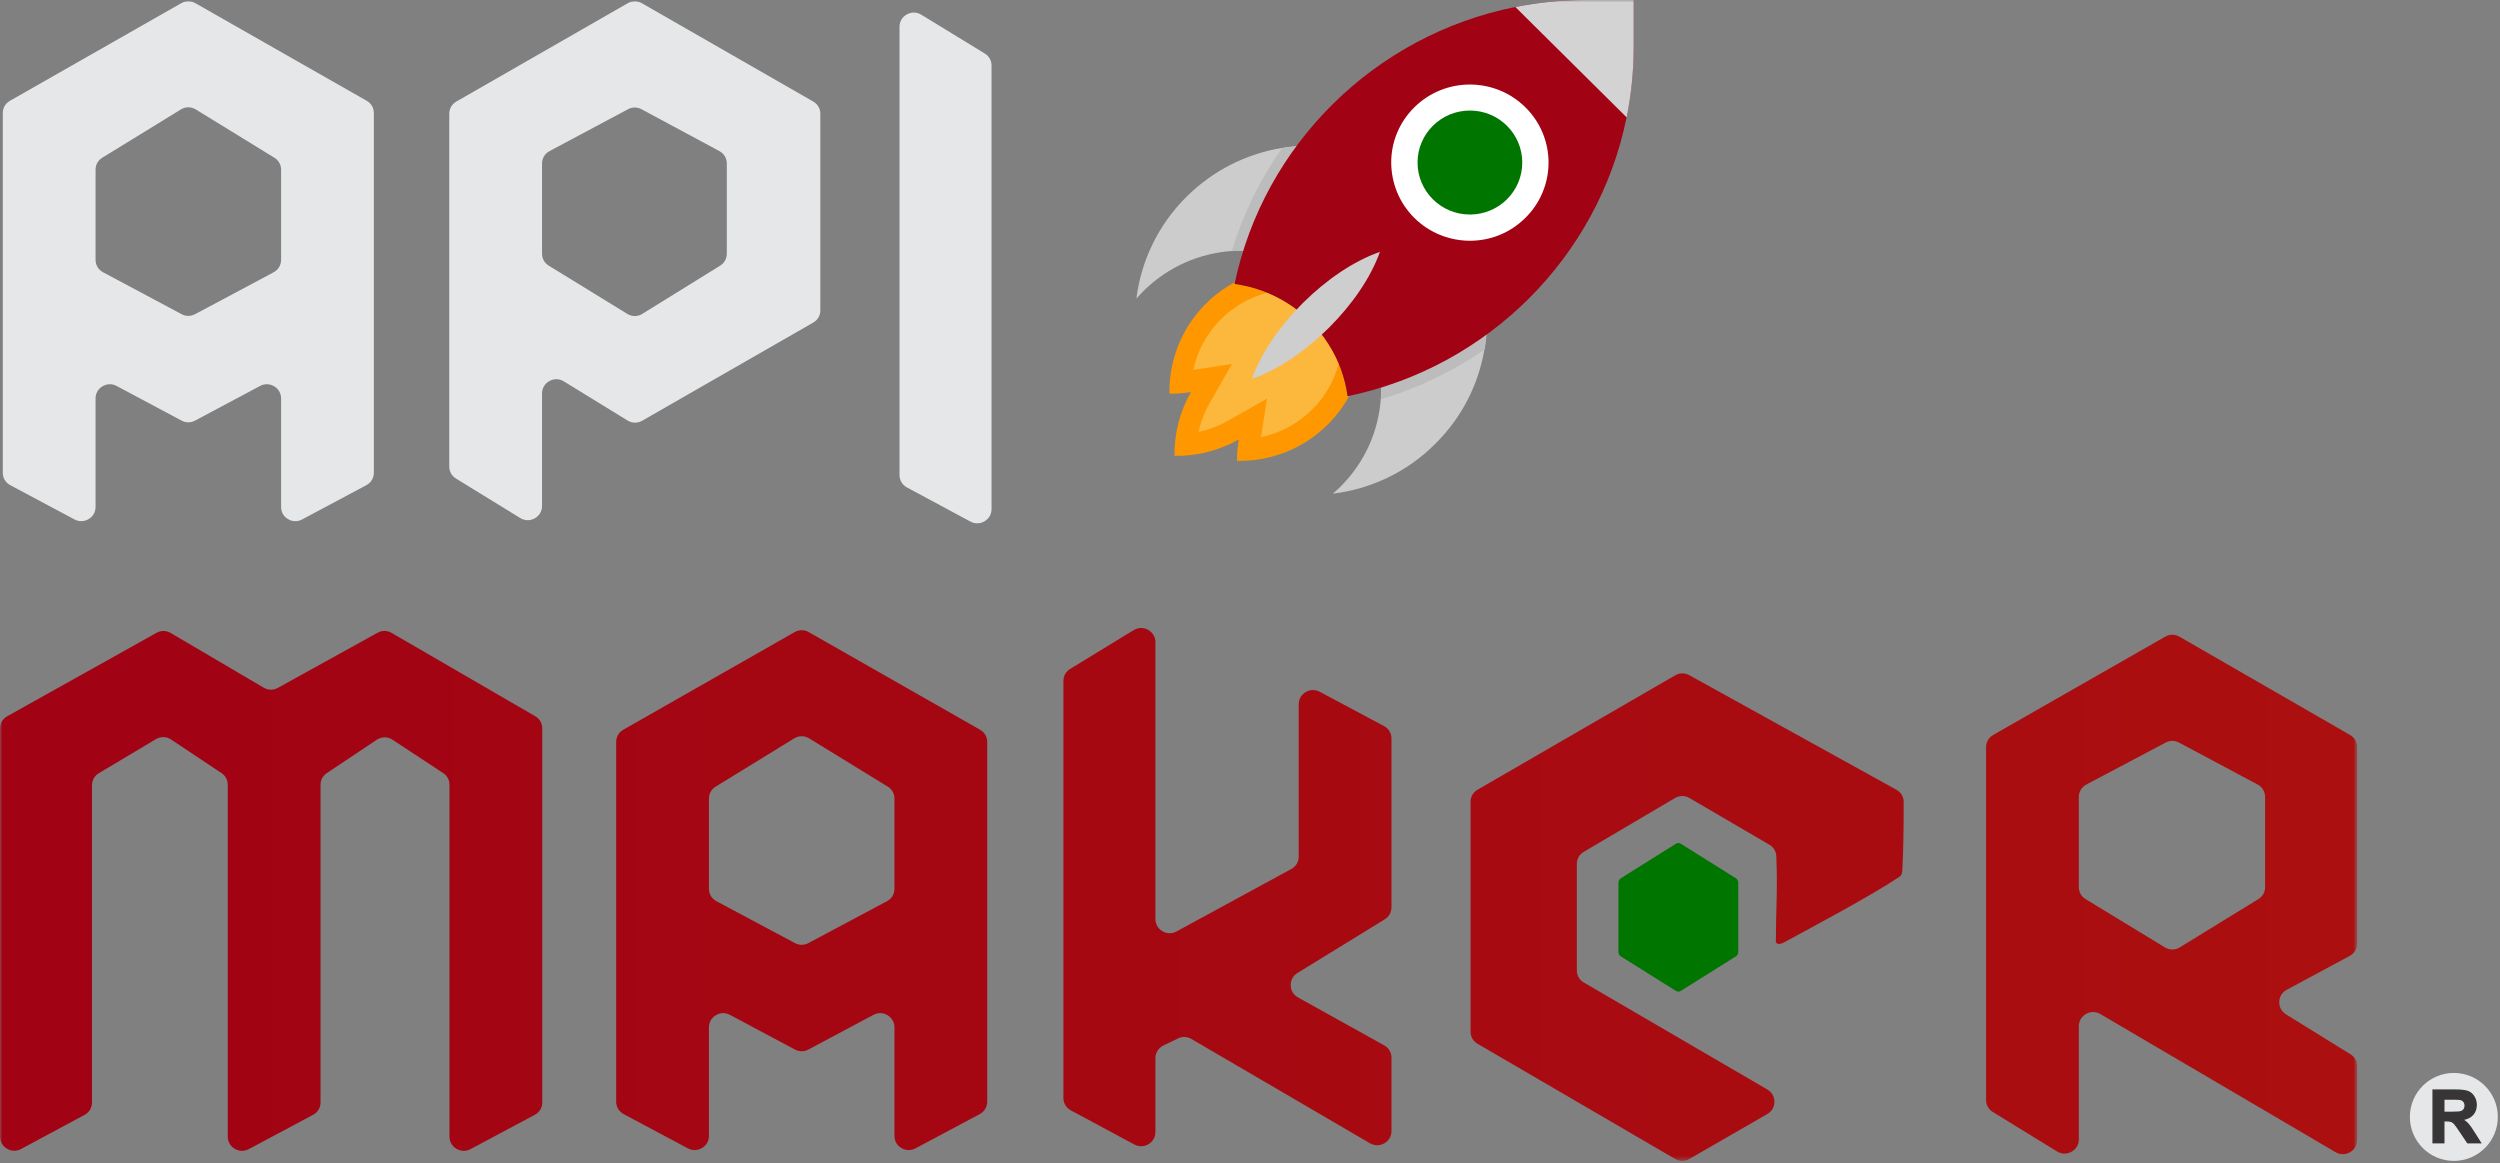 <svg width="503" height="234" viewBox="0 0 503 234" fill="none" xmlns="http://www.w3.org/2000/svg">
<rect x="0" y="0" width="503" height="234" fill="#808080" stroke="none"/>
<mask id="mask0_3028_84" style="mask-type:luminance" maskUnits="userSpaceOnUse" x="0" y="0" width="475" height="234">
<path d="M474.254 0H0V233.588H474.254V0Z" fill="white"/>
</mask>
<g mask="url(#mask0_3028_84)">
<path d="M271.458 79.646C270.987 80.545 270.435 81.425 269.844 82.246C269.016 83.4 268.11 84.455 267.108 85.453C262.479 90.048 256.059 92.844 248.892 92.727C248.871 91.26 249.009 89.813 249.228 88.425C245.445 90.575 241.056 91.788 236.31 91.71C236.25 86.998 237.471 82.637 239.616 78.883C238.218 79.098 236.763 79.235 235.284 79.196C235.167 70.573 239.343 62.987 245.838 58.392C246.666 57.806 247.554 57.258 248.46 56.789C248.439 56.886 248.418 57.004 248.4 57.102C250.644 57.395 252.849 57.981 254.976 58.861C256.374 59.429 257.715 60.112 259.014 60.934C260.649 61.95 262.185 63.163 263.601 64.571C265.02 65.978 266.22 67.503 267.246 69.126C268.071 70.417 268.779 71.746 269.352 73.135C270.237 75.246 270.828 77.436 271.125 79.665C271.26 79.665 271.359 79.646 271.458 79.646Z" fill="#FF9700"/>
<path d="M269.348 73.192C268.421 76.653 266.609 79.82 264.011 82.401C261.155 85.236 257.591 87.132 253.712 87.954L254.915 80.211L247.037 84.669C245.207 85.725 243.218 86.468 241.13 86.918C241.583 84.865 242.351 82.89 243.395 81.052L247.883 73.231L240.086 74.424C240.914 70.571 242.822 67.033 245.678 64.198C248.276 61.617 251.468 59.818 254.954 58.898C256.352 59.465 257.69 60.15 258.989 60.972C260.624 61.988 262.16 63.2 263.579 64.608C264.995 66.016 266.198 67.541 267.221 69.164C268.067 70.474 268.775 71.803 269.348 73.192Z" fill="#FCB73D"/>
<path d="M268.159 99.326C268.673 98.895 269.203 98.426 269.695 97.918C274.64 93.01 277.337 86.733 277.811 80.301C278.398 72.519 275.701 64.522 269.695 58.559C263.689 52.595 255.655 49.916 247.798 50.503C241.339 50.972 235.001 53.651 230.056 58.559C229.564 59.047 229.09 59.575 228.641 60.084C229.586 52.595 232.934 45.341 238.72 39.592C244.135 34.215 250.853 30.95 257.843 29.777C268.75 27.958 280.348 31.224 288.779 39.592C297.184 47.941 300.494 59.477 298.664 70.31C297.482 77.27 294.194 83.938 288.779 89.295C283.006 95.083 275.701 98.406 268.159 99.326Z" fill="#CCCCCC"/>
<path d="M298.709 70.337C292.409 74.658 285.398 78.079 277.856 80.328C278.447 72.546 275.747 64.549 269.741 58.586C263.735 52.622 255.704 49.943 247.844 50.529C250.109 43.022 253.556 36.061 257.909 29.824C268.817 28.005 280.415 31.27 288.845 39.639C297.233 47.968 300.543 59.505 298.709 70.337Z" fill="#BCBCBC"/>
<path d="M271.141 79.716C270.628 76.02 269.347 72.423 267.262 69.177C266.236 67.555 265.019 66.029 263.599 64.621C262.18 63.214 260.644 62.002 259.012 60.984C255.742 58.912 252.118 57.641 248.398 57.133C254.266 29.114 276.574 7.058 304.874 1.408C309.499 0.489 314.284 0 319.207 0H328.682V9.405C328.682 14.273 328.186 19.044 327.263 23.639C321.571 51.717 299.359 73.889 271.141 79.716Z" fill="#A10214"/>
<path d="M306.933 21.613C300.75 15.473 290.727 15.473 284.544 21.613C281.45 24.683 279.893 28.71 279.914 32.738C279.936 36.746 281.472 40.774 284.544 43.824C287.612 46.875 291.65 48.419 295.689 48.439C299.762 48.458 303.822 46.914 306.911 43.824C313.116 37.704 313.116 27.733 306.933 21.613Z" fill="white"/>
<path d="M295.747 43.164C301.566 43.164 306.28 38.48 306.28 32.703C306.28 26.926 301.566 22.242 295.747 22.242C289.929 22.242 285.211 26.926 285.211 32.703C285.211 38.48 289.929 43.164 295.747 43.164Z" fill="#007500"/>
<path d="M277.638 50.68C267.105 54.336 255.564 65.794 251.883 76.235C262.398 72.578 273.936 61.14 277.638 50.68Z" fill="#CECECE"/>
<path d="M327.283 23.619L304.891 1.408C309.52 0.489 314.305 0 319.228 0H328.699V9.405C328.699 14.273 328.207 19.024 327.283 23.619Z" fill="#D3D3D3"/>
<path d="M0.562 95.104V22.755C0.562 21.703 1.089 20.799 2.008 20.276L36.462 0.647C37.373 0.128 38.41 0.128 39.321 0.647L73.775 20.276C74.693 20.799 75.22 21.703 75.22 22.755V95.104C75.22 96.185 74.662 97.112 73.704 97.622L60.79 104.51C59.874 104.999 58.847 104.975 57.955 104.445C57.062 103.914 56.556 103.026 56.556 101.992V80.174C56.556 79.14 56.049 78.252 55.157 77.721C54.264 77.19 53.237 77.167 52.321 77.656L39.251 84.626C38.376 85.093 37.407 85.093 36.532 84.626L23.462 77.656C22.545 77.167 21.519 77.19 20.626 77.721C19.734 78.252 19.227 79.14 19.227 80.174V101.992C19.227 103.026 18.721 103.914 17.828 104.445C16.936 104.975 15.909 104.999 14.992 104.51L2.078 97.622C1.121 97.112 0.562 96.185 0.562 95.104ZM56.556 52.27V34.155C56.556 33.136 56.064 32.26 55.191 31.724L39.403 22.027C38.454 21.445 37.33 21.445 36.38 22.027L20.591 31.724C19.718 32.26 19.227 33.136 19.227 34.155V52.27C19.227 53.35 19.785 54.277 20.743 54.788L36.532 63.209C37.407 63.675 38.376 63.675 39.251 63.209L55.04 54.788C55.997 54.277 56.556 53.35 56.556 52.27ZM165.051 22.9V62.434C165.051 63.483 164.528 64.384 163.614 64.909L129.21 84.649C128.27 85.188 127.185 85.172 126.262 84.605L113.445 76.734C112.534 76.174 111.468 76.15 110.533 76.669C109.598 77.187 109.059 78.1 109.059 79.164V101.795C109.059 102.859 108.519 103.772 107.583 104.29C106.649 104.809 105.583 104.785 104.672 104.225L91.758 96.294C90.885 95.758 90.394 94.882 90.394 93.863V22.9C90.394 21.851 90.918 20.95 91.832 20.425L126.285 0.657C127.2 0.132 128.246 0.132 129.161 0.657L163.614 20.425C164.528 20.95 165.051 21.851 165.051 22.9ZM110.423 53.459L126.206 63.152C127.158 63.737 128.287 63.736 129.237 63.147L144.88 53.461C145.747 52.923 146.235 52.051 146.235 51.035V32.908C146.235 31.83 145.681 30.906 144.728 30.394L129.085 21.982C128.209 21.511 127.236 21.51 126.358 21.978L110.574 30.396C109.616 30.907 109.059 31.833 109.059 32.914V51.028C109.059 52.048 109.55 52.923 110.423 53.459ZM185.365 2.962L198.127 10.76C199.001 11.295 199.497 12.173 199.497 13.195V102.426C199.497 103.462 198.987 104.35 198.092 104.881C197.2 105.411 196.17 105.432 195.253 104.94L182.491 98.078C181.539 97.565 180.983 96.641 180.983 95.563V5.396C180.983 4.333 181.521 3.42 182.456 2.902C183.39 2.383 184.455 2.405 185.365 2.962Z" fill="#E6E7E8"/>
<path d="M55.916 138.394L75.956 127.313C76.869 126.809 77.901 126.82 78.803 127.343L107.676 144.096C108.584 144.623 109.102 145.519 109.102 146.564V221.794C109.102 222.874 108.544 223.801 107.586 224.312L94.673 231.2C93.756 231.688 92.73 231.665 91.837 231.134C90.945 230.603 90.438 229.716 90.438 228.682V157.92C90.438 156.932 89.98 156.084 89.151 155.538L78.986 148.841C77.998 148.19 76.781 148.193 75.796 148.849L65.764 155.537C64.944 156.084 64.49 156.928 64.49 157.91V221.794C64.49 222.874 63.932 223.801 62.974 224.312L50.06 231.2C49.144 231.688 48.117 231.665 47.225 231.134C46.332 230.603 45.826 229.716 45.826 228.682V157.91C45.826 156.928 45.372 156.084 44.552 155.537L34.444 148.799C33.497 148.168 32.341 148.138 31.363 148.722L19.908 155.553C19.017 156.084 18.512 156.971 18.512 158.004V221.801C18.512 222.878 17.958 223.802 17.005 224.314L4.243 231.177C3.327 231.669 2.298 231.648 1.403 231.118C0.508 230.588 0 229.699 0 228.663V146.595C0 145.534 0.536 144.624 1.466 144.104L31.482 127.33C32.402 126.816 33.448 126.827 34.355 127.361L53.055 138.356C53.959 138.888 54.999 138.901 55.916 138.394ZM123.973 221.643V149.294C123.973 148.241 124.5 147.338 125.418 146.814L159.872 127.186C160.783 126.667 161.821 126.667 162.731 127.186L197.183 146.814C198.103 147.338 198.631 148.241 198.631 149.294V221.643C198.631 222.724 198.072 223.65 197.116 224.161L184.201 231.049C183.285 231.538 182.258 231.514 181.363 230.983C180.471 230.453 179.965 229.565 179.965 228.531V206.712C179.965 205.678 179.459 204.79 178.567 204.26C177.675 203.729 176.649 203.705 175.732 204.194L162.661 211.165C161.786 211.632 160.817 211.632 159.942 211.165L146.872 204.194C145.955 203.705 144.929 203.729 144.036 204.26C143.144 204.79 142.637 205.678 142.637 206.712V228.531C142.637 229.565 142.131 230.453 141.238 230.983C140.346 231.514 139.319 231.538 138.403 231.049L125.489 224.161C124.531 223.65 123.973 222.724 123.973 221.643ZM179.965 178.808V160.694C179.965 159.675 179.473 158.799 178.602 158.263L162.813 148.566C161.864 147.983 160.74 147.983 159.791 148.566L144.001 158.263C143.129 158.799 142.637 159.675 142.637 160.694V178.808C142.637 179.889 143.195 180.816 144.153 181.326L159.942 189.747C160.817 190.214 161.786 190.214 162.661 189.747L178.45 181.326C179.406 180.816 179.965 179.889 179.965 178.808ZM278.603 184.975L261.055 195.761C260.163 196.308 259.668 197.213 259.693 198.255C259.714 199.296 260.248 200.178 261.165 200.686L278.493 210.318C279.424 210.837 279.965 211.749 279.965 212.812V227.56C279.965 228.613 279.438 229.517 278.518 230.04C277.598 230.563 276.546 230.557 275.633 230.024L239.717 209.046C238.861 208.547 237.891 208.509 236.999 208.941L234.083 210.353C233.071 210.844 232.469 211.803 232.469 212.922V227.758C232.469 228.794 231.96 229.682 231.064 230.213C230.172 230.743 229.142 230.764 228.226 230.272L215.463 223.41C214.511 222.897 213.956 221.973 213.956 220.895V137.019C213.956 135.997 214.451 135.119 215.325 134.584L228.088 126.786C228.997 126.229 230.063 126.207 230.997 126.726C231.931 127.244 232.469 128.156 232.469 129.22V184.896C232.469 185.934 232.979 186.825 233.878 187.355C234.777 187.884 235.807 187.901 236.723 187.403L259.806 174.846C260.751 174.331 261.3 173.411 261.3 172.338V141.706C261.3 140.672 261.806 139.784 262.698 139.254C263.589 138.722 264.619 138.699 265.532 139.188L278.447 146.075C279.406 146.586 279.965 147.512 279.965 148.593V182.545C279.965 183.564 279.473 184.439 278.603 184.975ZM438.511 128.103L472.82 147.867C473.733 148.393 474.254 149.292 474.254 150.34V189.826C474.254 190.903 473.698 191.826 472.746 192.339L460.093 199.144C459.166 199.642 458.617 200.524 458.585 201.569C458.554 202.615 459.046 203.529 459.941 204.082L472.898 212.107C473.765 212.644 474.254 213.517 474.254 214.533V229.356C474.254 230.41 473.726 231.315 472.802 231.838C471.882 232.36 470.831 232.352 469.914 231.816L422.599 204.03C421.686 203.494 420.631 203.486 419.711 204.008C418.791 204.531 418.26 205.436 418.26 206.49V229.238C418.26 230.302 417.722 231.216 416.787 231.734C415.85 232.252 414.784 232.228 413.875 231.669L400.96 223.738C400.09 223.202 399.598 222.326 399.598 221.307V150.347C399.598 149.295 400.121 148.393 401.038 147.869L435.637 128.098C436.554 127.575 437.598 127.577 438.511 128.103ZM435.719 149.411L419.785 157.842C418.823 158.351 418.26 159.281 418.26 160.365V178.465C418.26 179.488 418.755 180.367 419.633 180.902L435.57 190.609C436.519 191.187 437.637 191.185 438.582 190.604L454.377 180.903C455.252 180.367 455.74 179.491 455.74 178.472V160.358C455.74 159.277 455.184 158.35 454.225 157.84L438.43 149.415C437.559 148.95 436.593 148.949 435.719 149.411ZM357.304 189.442C357.304 182.839 357.679 179.712 357.396 172.304C357.357 171.303 356.847 170.459 355.98 169.951L339.927 160.564C338.999 160.021 337.927 160.023 337 160.569L318.667 171.38C317.768 171.909 317.258 172.8 317.258 173.838V195.222C317.258 196.264 317.771 197.159 318.677 197.687L355.591 219.207C356.497 219.735 357.014 220.634 357.01 221.679C357.01 222.724 356.49 223.62 355.58 224.144L339.912 233.174C338.989 233.705 337.934 233.702 337.014 233.167L297.293 210.011C296.387 209.483 295.874 208.588 295.874 207.546V161.35C295.874 160.304 296.391 159.407 297.3 158.881L337.046 135.878C337.948 135.356 338.978 135.346 339.891 135.85L381.548 158.891C382.485 159.409 383.023 160.323 383.023 161.388C383.023 166.342 382.96 171.19 382.783 174.301C382.744 174.994 382.843 175.957 382.192 176.395C376.547 180.211 363.469 187.159 358.84 189.669C357.962 190.145 357.304 189.876 357.304 189.442Z" fill="url(#paint0_linear_3028_84)"/>
<path fill-rule="evenodd" clip-rule="evenodd" d="M338.162 169.753L343.711 173.23L349.25 176.704C349.558 176.898 349.735 177.233 349.735 177.624V184.565V191.506C349.735 191.896 349.558 192.232 349.25 192.426L343.711 195.899L338.162 199.377C337.857 199.568 337.51 199.568 337.206 199.377L331.657 195.899L326.118 192.426C325.81 192.232 325.633 191.896 325.633 191.506V184.565V177.624C325.633 177.233 325.81 176.898 326.118 176.704L331.657 173.23L337.206 169.753C337.51 169.562 337.857 169.562 338.162 169.753Z" fill="#007500"/>
</g>
<path d="M493.715 233.571C498.602 233.571 502.563 229.61 502.563 224.723C502.563 219.836 498.602 215.875 493.715 215.875C488.829 215.875 484.867 219.836 484.867 224.723C484.867 229.61 488.829 233.571 493.715 233.571Z" fill="#E6E7E8"/>
<path d="M489.547 229.905V219.336H494.034C495.171 219.336 495.997 219.44 496.499 219.616C497.016 219.808 497.429 220.148 497.724 220.635C498.034 221.122 498.196 221.683 498.196 222.303C498.196 223.1 497.961 223.749 497.488 224.266C497.031 224.783 496.337 225.108 495.407 225.241C495.865 225.506 496.248 225.802 496.543 226.126C496.838 226.451 497.252 227.027 497.754 227.839L499.053 229.905H496.499L494.949 227.602C494.403 226.79 494.034 226.259 493.828 226.053C493.636 225.845 493.415 225.698 493.193 225.609C492.971 225.536 492.602 225.491 492.115 225.491H491.687V229.905H489.547ZM491.687 223.809H493.266C494.285 223.809 494.919 223.765 495.185 223.676C495.436 223.587 495.628 223.44 495.776 223.233C495.924 223.026 495.997 222.761 495.997 222.436C495.997 222.082 495.894 221.801 495.702 221.58C495.525 221.358 495.245 221.226 494.905 221.166C494.728 221.137 494.211 221.122 493.355 221.122H491.688V223.809H491.687Z" fill="#373535"/>
<path d="M489.547 229.905V219.336H494.034C495.171 219.336 495.997 219.44 496.499 219.616C497.016 219.808 497.429 220.148 497.724 220.635C498.034 221.122 498.196 221.683 498.196 222.303C498.196 223.1 497.961 223.749 497.488 224.266C497.031 224.783 496.337 225.108 495.407 225.241C495.865 225.506 496.248 225.802 496.543 226.126C496.838 226.451 497.252 227.027 497.754 227.839L499.053 229.905H496.499L494.949 227.602C494.403 226.79 494.034 226.259 493.828 226.053C493.636 225.845 493.415 225.698 493.193 225.609C492.971 225.536 492.602 225.491 492.115 225.491H491.687V229.905H489.547ZM491.687 223.809H493.266C494.285 223.809 494.919 223.765 495.185 223.676C495.436 223.587 495.628 223.44 495.776 223.233C495.924 223.026 495.997 222.761 495.997 222.436C495.997 222.082 495.894 221.801 495.702 221.58C495.525 221.358 495.245 221.226 494.905 221.166C494.728 221.137 494.211 221.122 493.355 221.122H491.688V223.809H491.687Z" stroke="#373535" stroke-width="0.288" stroke-miterlimit="22.926"/>
<defs>
<linearGradient id="paint0_linear_3028_84" x1="0" y1="179.961" x2="474.254" y2="179.961" gradientUnits="userSpaceOnUse">
<stop stop-color="#A10214"/>
<stop offset="1" stop-color="#AB0F0F"/>
</linearGradient>
</defs>
</svg>
